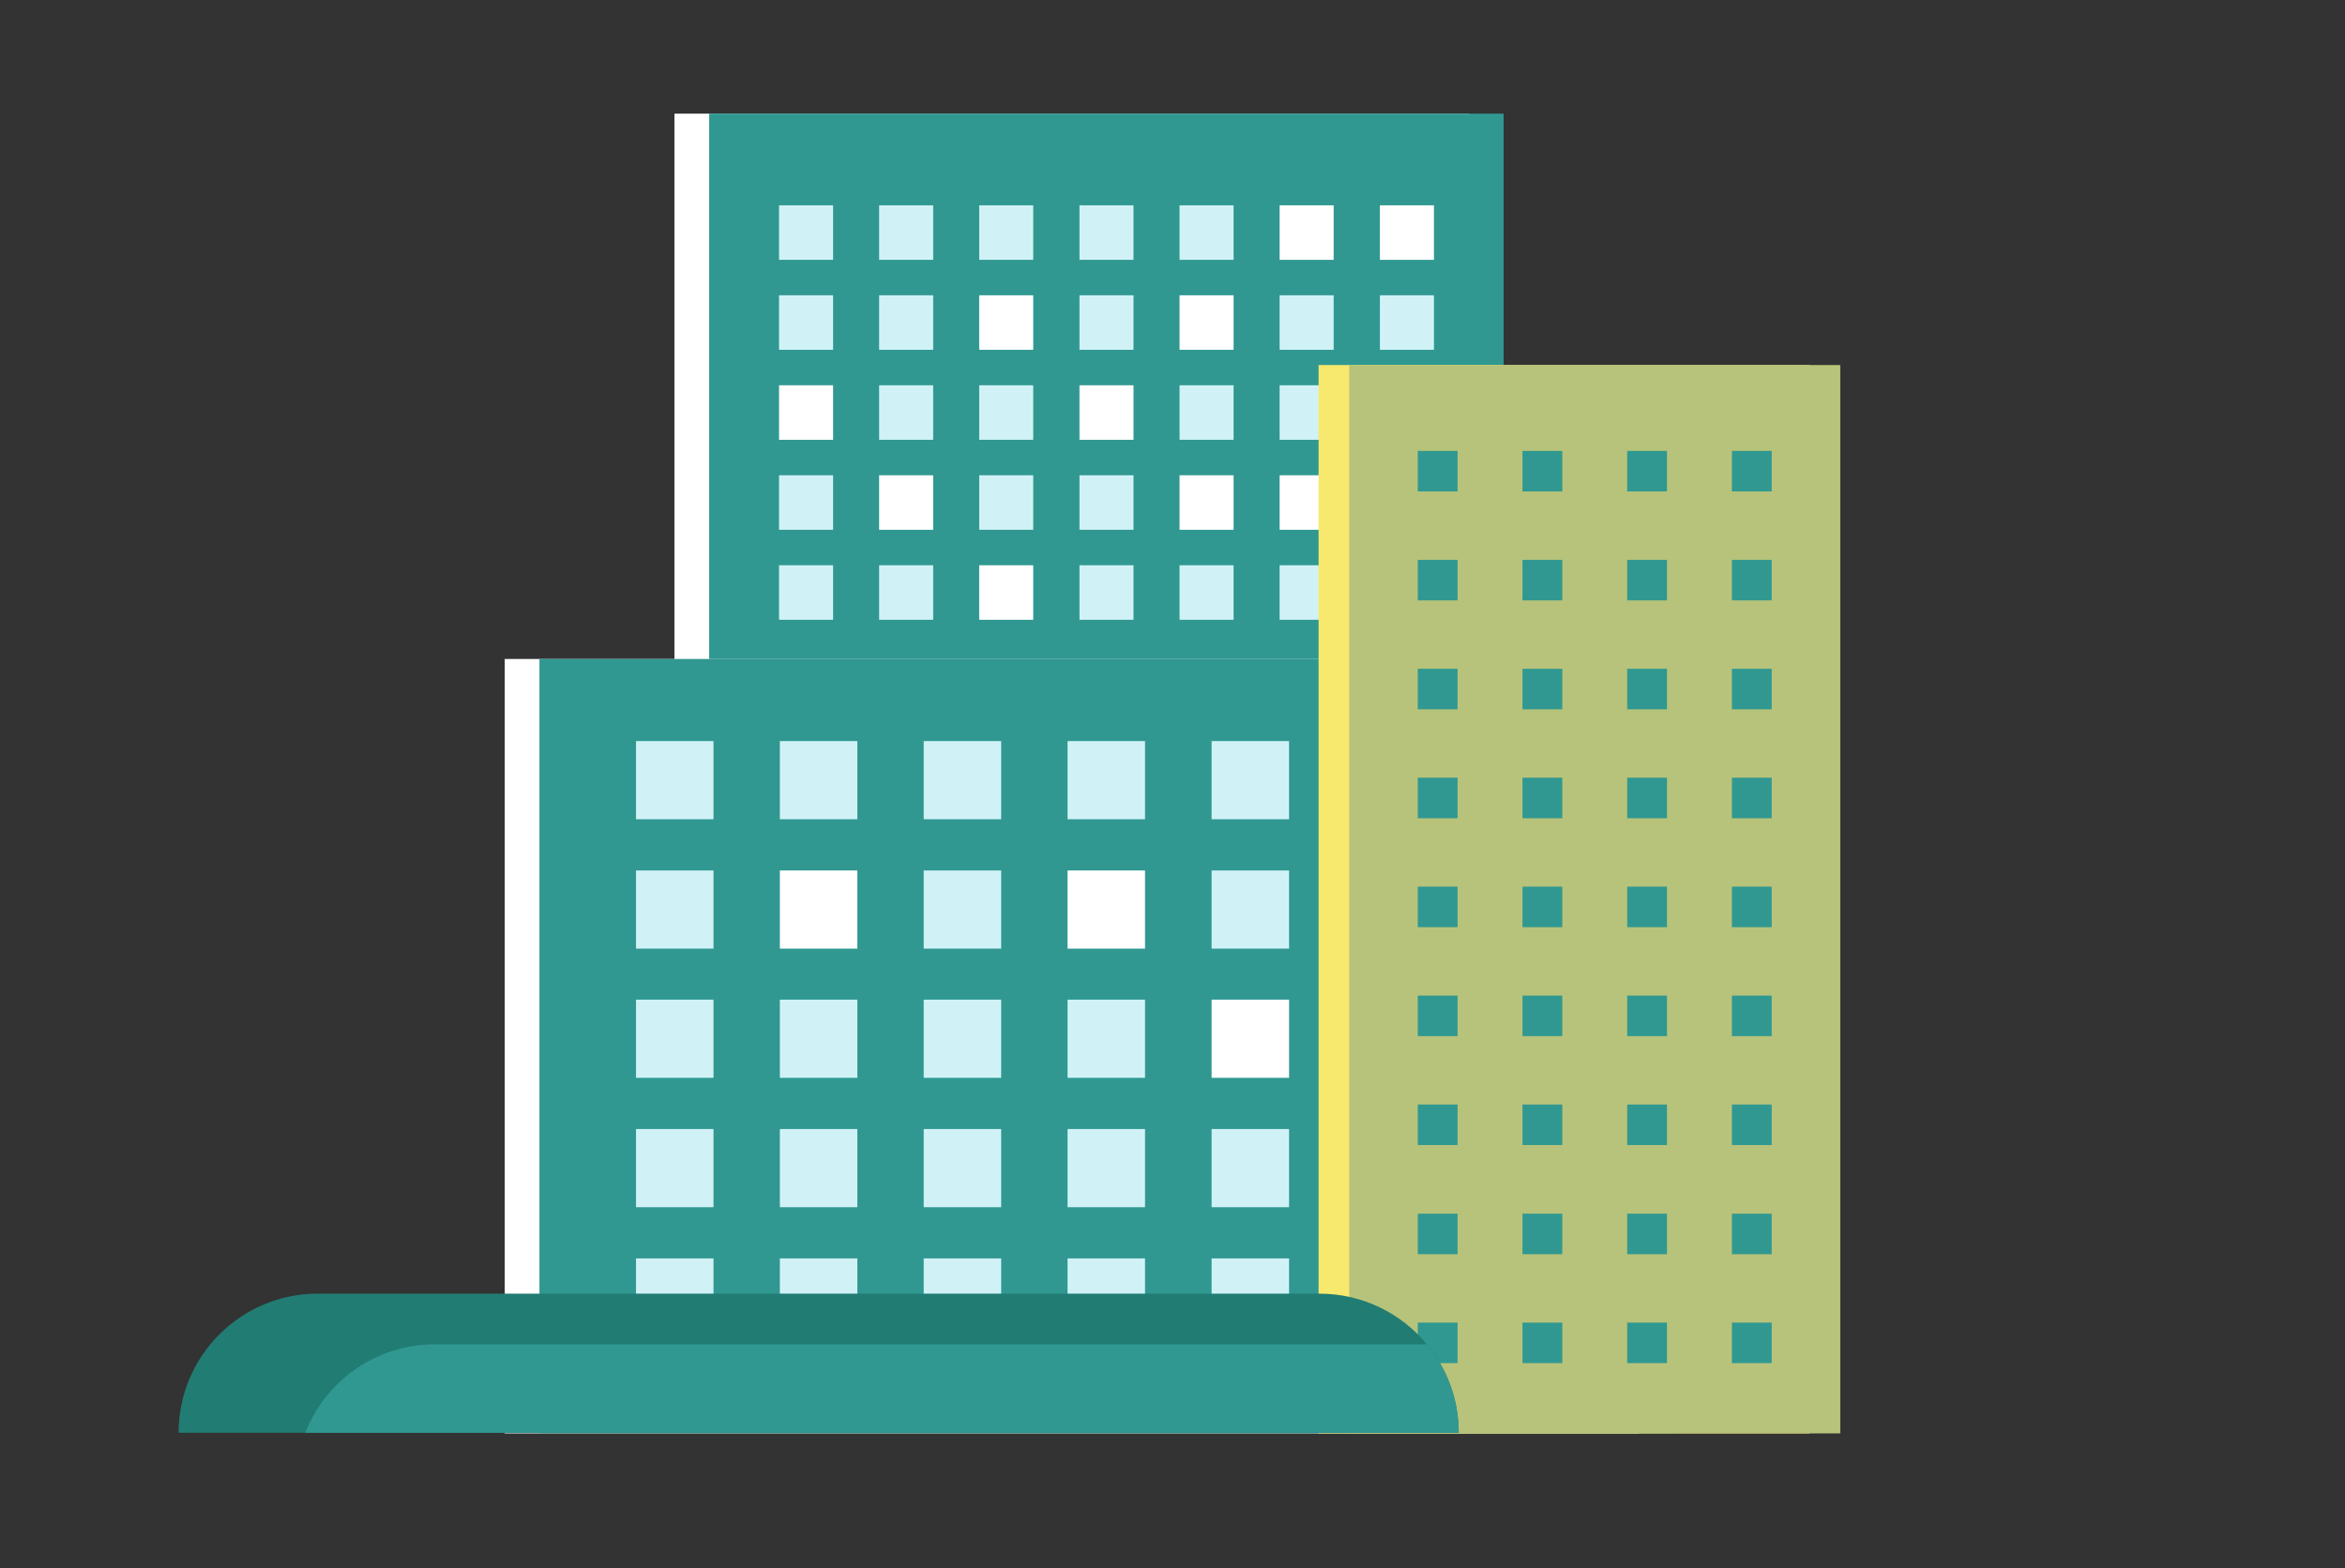 <svg width="151" height="101" viewBox="0 0 151 101" fill="none" xmlns="http://www.w3.org/2000/svg">
<rect x="0" y="0" width="151" height="101" fill="#333333" stroke="none"/>
<path d="M94.584 42.442V7.32H43.43V42.442H32.5V92.32H105.514V42.442H94.584Z" fill="white"/>
<path d="M107.75 42.442H34.736V92.307H107.75V42.442Z" fill="#309891"/>
<path d="M96.82 7.32H45.666V42.442H96.82V7.32Z" fill="#309891"/>
<path d="M45.944 47.73H40.955V52.765H45.944V47.73Z" fill="#D0F2F6"/>
<path d="M55.206 47.73H50.217V52.765H55.206V47.73Z" fill="#D0F2F6"/>
<path d="M64.468 47.73H59.48V52.765H64.468V47.73Z" fill="#D0F2F6"/>
<path d="M73.731 47.73H68.742V52.765H73.731V47.73Z" fill="#D0F2F6"/>
<path d="M83.006 47.73H78.018V52.765H83.006V47.73Z" fill="#D0F2F6"/>
<path d="M92.268 47.73H87.28V52.765H92.268V47.73Z" fill="white"/>
<path d="M101.531 47.73H96.542V52.765H101.531V47.73Z" fill="#D0F2F6"/>
<path d="M45.944 56.063H40.955V61.098H45.944V56.063Z" fill="#D0F2F6"/>
<path d="M55.206 56.063H50.217V61.098H55.206V56.063Z" fill="white"/>
<path d="M64.468 56.063H59.48V61.098H64.468V56.063Z" fill="#D0F2F6"/>
<path d="M73.731 56.063H68.742V61.098H73.731V56.063Z" fill="white"/>
<path d="M83.006 56.063H78.018V61.098H83.006V56.063Z" fill="#D0F2F6"/>
<path d="M92.268 56.063H87.28V61.098H92.268V56.063Z" fill="#D0F2F6"/>
<path d="M101.531 56.063H96.542V61.098H101.531V56.063Z" fill="#D0F2F6"/>
<path d="M45.944 64.383H40.955V69.418H45.944V64.383Z" fill="#D0F2F6"/>
<path d="M55.206 64.383H50.217V69.418H55.206V64.383Z" fill="#D0F2F6"/>
<path d="M64.468 64.383H59.48V69.418H64.468V64.383Z" fill="#D0F2F6"/>
<path d="M73.731 64.383H68.742V69.418H73.731V64.383Z" fill="#D0F2F6"/>
<path d="M83.006 64.383H78.018V69.418H83.006V64.383Z" fill="white"/>
<path d="M92.268 64.383H87.28V69.418H92.268V64.383Z" fill="#D0F2F6"/>
<path d="M101.531 64.383H96.542V69.418H101.531V64.383Z" fill="#D0F2F6"/>
<path d="M45.944 72.716H40.955V77.751H45.944V72.716Z" fill="#D0F2F6"/>
<path d="M55.206 72.716H50.217V77.751H55.206V72.716Z" fill="#D0F2F6"/>
<path d="M64.468 72.716H59.48V77.751H64.468V72.716Z" fill="#D0F2F6"/>
<path d="M73.731 72.716H68.742V77.751H73.731V72.716Z" fill="#D0F2F6"/>
<path d="M83.006 72.716H78.018V77.751H83.006V72.716Z" fill="#D0F2F6"/>
<path d="M92.268 72.716H87.28V77.751H92.268V72.716Z" fill="white"/>
<path d="M101.531 72.716H96.542V77.751H101.531V72.716Z" fill="#D0F2F6"/>
<path d="M45.944 81.049H40.955V86.084H45.944V81.049Z" fill="#D0F2F6"/>
<path d="M55.206 81.049H50.217V86.084H55.206V81.049Z" fill="#D0F2F6"/>
<path d="M64.468 81.049H59.48V86.084H64.468V81.049Z" fill="#D0F2F6"/>
<path d="M73.731 81.049H68.742V86.084H73.731V81.049Z" fill="#D0F2F6"/>
<path d="M83.006 81.049H78.018V86.084H83.006V81.049Z" fill="#D0F2F6"/>
<path d="M92.268 81.049H87.28V86.084H92.268V81.049Z" fill="#D0F2F6"/>
<path d="M101.531 81.049H96.542V86.084H101.531V81.049Z" fill="#D0F2F6"/>
<path d="M53.645 13.223H50.164V16.735H53.645V13.223Z" fill="#D0F2F6"/>
<path d="M60.089 13.223H56.609V16.735H60.089V13.223Z" fill="#D0F2F6"/>
<path d="M66.532 13.223H63.053V16.735H66.532V13.223Z" fill="#D0F2F6"/>
<path d="M72.99 13.223H69.51V16.735H72.99V13.223Z" fill="#D0F2F6"/>
<path d="M79.434 13.223H75.954V16.735H79.434V13.223Z" fill="#D0F2F6"/>
<path d="M85.878 13.223H82.398V16.735H85.878V13.223Z" fill="white"/>
<path d="M92.335 13.223H88.855V16.735H92.335V13.223Z" fill="white"/>
<path d="M53.645 19.018H50.164V22.53H53.645V19.018Z" fill="#D0F2F6"/>
<path d="M60.089 19.018H56.609V22.53H60.089V19.018Z" fill="#D0F2F6"/>
<path d="M66.532 19.018H63.053V22.53H66.532V19.018Z" fill="white"/>
<path d="M72.99 19.018H69.51V22.53H72.99V19.018Z" fill="#D0F2F6"/>
<path d="M79.434 19.018H75.954V22.53H79.434V19.018Z" fill="white"/>
<path d="M85.878 19.018H82.398V22.53H85.878V19.018Z" fill="#D0F2F6"/>
<path d="M92.335 19.018H88.855V22.53H92.335V19.018Z" fill="#D0F2F6"/>
<path d="M53.645 24.814H50.164V28.326H53.645V24.814Z" fill="white"/>
<path d="M60.089 24.814H56.609V28.326H60.089V24.814Z" fill="#D0F2F6"/>
<path d="M66.532 24.814H63.053V28.326H66.532V24.814Z" fill="#D0F2F6"/>
<path d="M72.99 24.814H69.51V28.326H72.99V24.814Z" fill="white"/>
<path d="M79.434 24.814H75.954V28.326H79.434V24.814Z" fill="#D0F2F6"/>
<path d="M85.878 24.814H82.398V28.326H85.878V24.814Z" fill="#D0F2F6"/>
<path d="M92.335 24.814H88.855V28.326H92.335V24.814Z" fill="#D0F2F6"/>
<path d="M53.645 30.61H50.164V34.122H53.645V30.61Z" fill="#D0F2F6"/>
<path d="M60.089 30.61H56.609V34.122H60.089V30.61Z" fill="white"/>
<path d="M66.532 30.61H63.053V34.122H66.532V30.61Z" fill="#D0F2F6"/>
<path d="M72.99 30.61H69.51V34.122H72.99V30.61Z" fill="#D0F2F6"/>
<path d="M79.434 30.61H75.954V34.122H79.434V30.61Z" fill="white"/>
<path d="M85.878 30.61H82.398V34.122H85.878V30.61Z" fill="white"/>
<path d="M92.335 30.61H88.855V34.122H92.335V30.61Z" fill="#D0F2F6"/>
<path d="M53.645 36.406H50.164V39.918H53.645V36.406Z" fill="#D0F2F6"/>
<path d="M60.089 36.406H56.609V39.918H60.089V36.406Z" fill="#D0F2F6"/>
<path d="M66.532 36.406H63.053V39.918H66.532V36.406Z" fill="white"/>
<path d="M72.99 36.406H69.51V39.918H72.99V36.406Z" fill="#D0F2F6"/>
<path d="M79.434 36.406H75.954V39.918H79.434V36.406Z" fill="#D0F2F6"/>
<path d="M85.878 36.406H82.398V39.918H85.878V36.406Z" fill="#D0F2F6"/>
<path d="M92.335 36.406H88.855V39.918H92.335V36.406Z" fill="#D0F2F6"/>
<path d="M116.529 23.511H84.906V92.32H116.529V23.511Z" fill="#F7E96D"/>
<path d="M118.5 23.511H86.878V92.32H118.5V23.511Z" fill="#B7C37A"/>
<path d="M93.857 29.041H91.294V31.651H93.857V29.041Z" fill="#309891"/>
<path d="M93.857 36.057H91.294V38.668H93.857V36.057Z" fill="#309891"/>
<path d="M93.857 43.073H91.294V45.684H93.857V43.073Z" fill="#309891"/>
<path d="M93.857 50.089H91.294V52.7H93.857V50.089Z" fill="#309891"/>
<path d="M93.857 57.105H91.294V59.716H93.857V57.105Z" fill="#309891"/>
<path d="M93.857 64.122H91.294V66.733H93.857V64.122Z" fill="#309891"/>
<path d="M93.857 71.138H91.294V73.749H93.857V71.138Z" fill="#309891"/>
<path d="M93.857 78.167H91.294V80.778H93.857V78.167Z" fill="#309891"/>
<path d="M93.857 85.183H91.294V87.794H93.857V85.183Z" fill="#309891"/>
<path d="M100.599 29.041H98.036V31.651H100.599V29.041Z" fill="#309891"/>
<path d="M100.599 36.057H98.036V38.668H100.599V36.057Z" fill="#309891"/>
<path d="M100.599 43.073H98.036V45.684H100.599V43.073Z" fill="#309891"/>
<path d="M100.599 50.089H98.036V52.7H100.599V50.089Z" fill="#309891"/>
<path d="M100.599 57.105H98.036V59.716H100.599V57.105Z" fill="#309891"/>
<path d="M100.599 64.122H98.036V66.733H100.599V64.122Z" fill="#309891"/>
<path d="M100.599 71.138H98.036V73.749H100.599V71.138Z" fill="#309891"/>
<path d="M100.599 78.167H98.036V80.778H100.599V78.167Z" fill="#309891"/>
<path d="M100.599 85.183H98.036V87.794H100.599V85.183Z" fill="#309891"/>
<path d="M107.342 29.041H104.779V31.651H107.342V29.041Z" fill="#309891"/>
<path d="M107.342 36.057H104.779V38.668H107.342V36.057Z" fill="#309891"/>
<path d="M107.342 43.073H104.779V45.684H107.342V43.073Z" fill="#309891"/>
<path d="M107.342 50.089H104.779V52.7H107.342V50.089Z" fill="#309891"/>
<path d="M107.342 57.105H104.779V59.716H107.342V57.105Z" fill="#309891"/>
<path d="M107.342 64.122H104.779V66.733H107.342V64.122Z" fill="#309891"/>
<path d="M107.342 71.138H104.779V73.749H107.342V71.138Z" fill="#309891"/>
<path d="M107.342 78.167H104.779V80.778H107.342V78.167Z" fill="#309891"/>
<path d="M107.342 85.183H104.779V87.794H107.342V85.183Z" fill="#309891"/>
<path d="M114.084 29.041H111.521V31.651H114.084V29.041Z" fill="#309891"/>
<path d="M114.084 36.057H111.521V38.668H114.084V36.057Z" fill="#309891"/>
<path d="M114.084 43.073H111.521V45.684H114.084V43.073Z" fill="#309891"/>
<path d="M114.084 50.089H111.521V52.7H114.084V50.089Z" fill="#309891"/>
<path d="M114.084 57.105H111.521V59.716H114.084V57.105Z" fill="#309891"/>
<path d="M114.084 64.122H111.521V66.733H114.084V64.122Z" fill="#309891"/>
<path d="M114.084 71.138H111.521V73.749H114.084V71.138Z" fill="#309891"/>
<path d="M114.084 78.167H111.521V80.778H114.084V78.167Z" fill="#309891"/>
<path d="M114.084 85.183H111.521V87.794H114.084V85.183Z" fill="#309891"/>
<g clip-path="url(#clip0_328_451)">
<path d="M93.93 92.28H11.5C11.5 87.33 15.51 83.32 20.46 83.32H84.97C87.75 83.32 90.23 84.59 91.88 86.58C93.16 88.13 93.93 90.11 93.93 92.28Z" fill="#217C73"/>
<path d="M93.93 92.28H19.66C20.96 88.94 24.21 86.58 28.01 86.58H91.88C93.16 88.13 93.93 90.11 93.93 92.28Z" fill="#309891"/>
</g>
<defs>
<clipPath id="clip0_328_451">
<rect width="82.43" height="8.96" fill="white" transform="translate(11.5 83.32)"/>
</clipPath>
</defs>
</svg>
